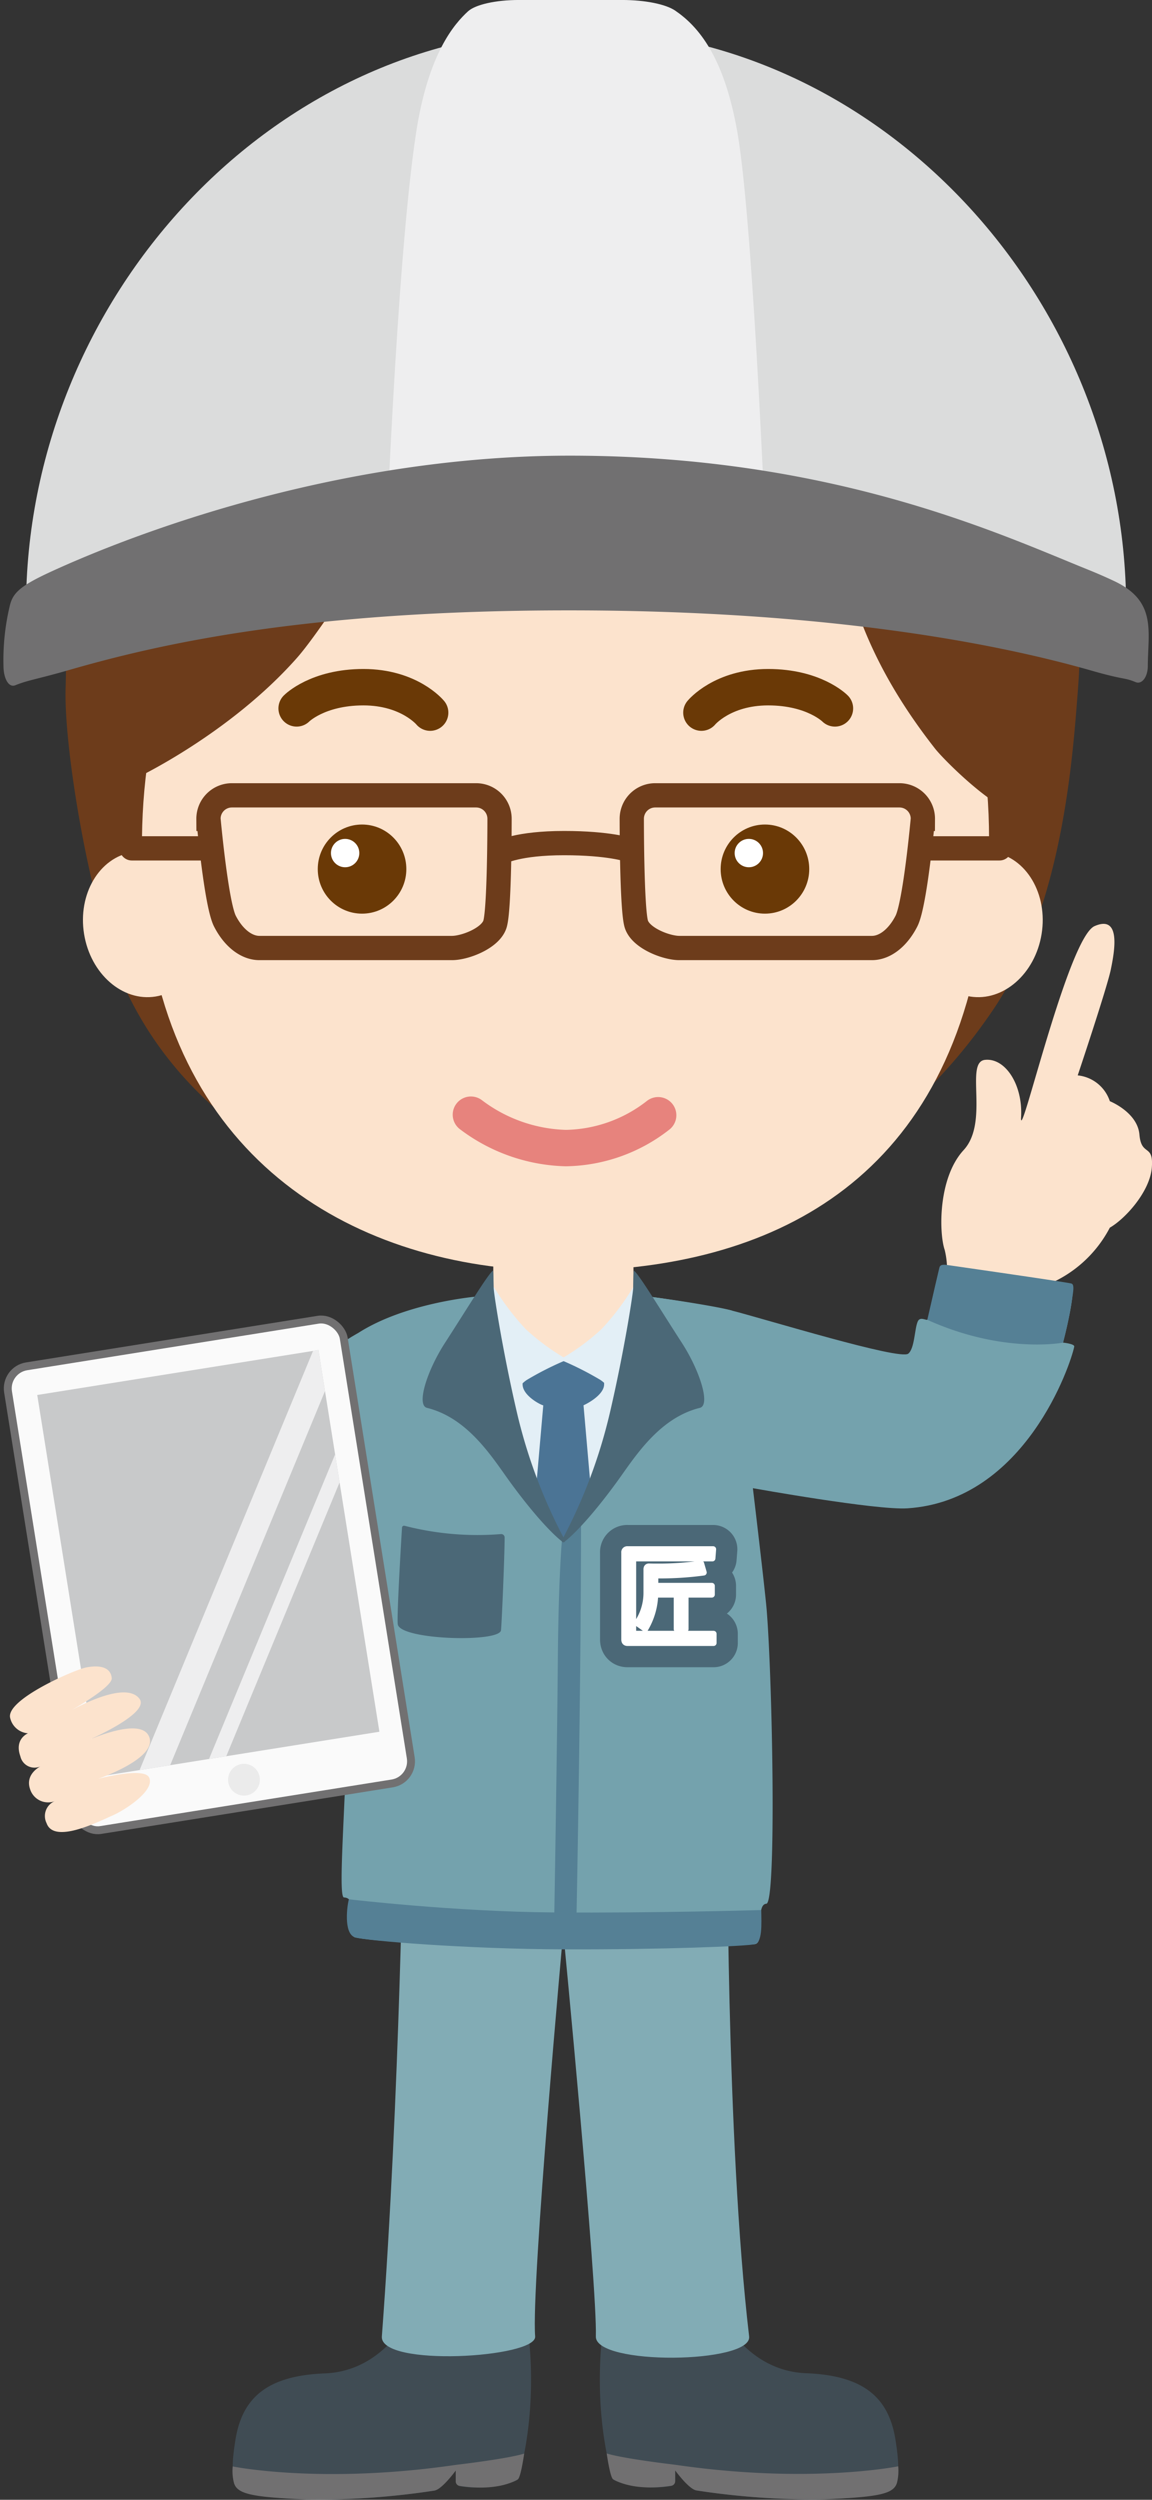 <svg xmlns="http://www.w3.org/2000/svg" xmlns:xlink="http://www.w3.org/1999/xlink" width="161.992" height="351.362" viewBox="0 0 161.992 351.362">
  <rect x="0" y="0" width="161.992" height="351.362" fill="#333333" stroke="none"/>
  <defs>
    <clipPath id="clip-path">
      <rect id="長方形_9" data-name="長方形 9" width="40.044" height="54.33" transform="translate(0 6.317) rotate(-9.076)" fill="none"/>
    </clipPath>
  </defs>
  <g id="takumi01" transform="translate(-81.4 -533.613)">
    <g id="グループ_52" data-name="グループ 52" transform="translate(160.395 789.015)">
      <path id="パス_93" data-name="パス 93" d="M228.321,1034.208s3.56,7.452,11.688,7.766,11.594,3.451,12.551,9.257,0,6.433-.718,7.217-11.953,2.354-27.253,0c-1.315-.627-2.988-3.609-2.988-3.609v2.216a.776.776,0,0,1-.636.776,14.662,14.662,0,0,1-4.593.023c-3.188-.494-3.5-.974-3.5-.974s-3.188-9.255-1.235-22.672C211.639,1034.208,216.513,1029.9,228.321,1034.208Z" transform="translate(-205.651 -963.803)" fill="#404c54"/>
      <path id="パス_94" data-name="パス 94" d="M226.049,926.843H202.761l.208,16.117s4.8,49.744,4.584,56.884c-.124,4.122,22.009,3.846,21.555,0C225.841,972.149,226.049,926.843,226.049,926.843Z" transform="translate(-202.761 -926.843)" fill="#82acb5"/>
      <path id="パス_95" data-name="パス 95" d="M253.478,1066.368s-12.437,2.545-31.357-.217c-7.954-.958-9.63-1.59-9.63-1.59s.47,3.376.9,3.63,2.99,1.716,8.195.91a.638.638,0,0,0,.531-.627v-1.524s1.929,2.652,2.988,2.809A107.133,107.133,0,0,0,243.128,1071c7.8-.318,9.867-.758,10.22-2.488A6.849,6.849,0,0,0,253.478,1066.368Z" transform="translate(-206.171 -975.113)" fill="#717071"/>
    </g>
    <g id="グループ_53" data-name="グループ 53" transform="translate(114.09 789.015)">
      <path id="パス_96" data-name="パス 96" d="M156.153,1034.245s-3.56,7.452-11.688,7.766-11.595,3.452-12.551,9.257,0,6.432.717,7.217,11.953,2.354,27.254,0c1.315-.627,2.988-3.609,2.988-3.609v2.216a.775.775,0,0,0,.635.775,14.657,14.657,0,0,0,4.593.023c3.188-.494,3.5-.975,3.5-.975s3.188-9.254,1.235-22.671C172.834,1034.245,167.96,1029.931,156.153,1034.245Z" transform="translate(-131.484 -963.815)" fill="#404c54"/>
      <path id="パス_97" data-name="パス 97" d="M166.867,926.843s-.531,39.239-3.058,73c-.326,4.351,21.8,3.014,21.555,0-.577-7.141,3.952-56.884,3.952-56.884l-.208-16.117Z" transform="translate(-142.802 -926.843)" fill="#82acb5"/>
      <path id="パス_98" data-name="パス 98" d="M131.5,1066.4s12.437,2.545,31.357-.217c7.953-.958,9.63-1.59,9.63-1.59s-.47,3.376-.9,3.629-2.99,1.717-8.194.911a.637.637,0,0,1-.531-.627v-1.524s-1.93,2.652-2.988,2.809a107.168,107.168,0,0,1-18.019,1.243c-7.8-.318-9.867-.758-10.22-2.488A6.827,6.827,0,0,1,131.5,1066.4Z" transform="translate(-131.468 -975.126)" fill="#717071"/>
    </g>
    <rect id="長方形_3" data-name="長方形 3" width="19.709" height="21.633" transform="translate(150.766 705.885)" fill="#fce3cd"/>
    <g id="グループ_61" data-name="グループ 61" transform="translate(81.887 533.613)">
      <g id="グループ_60" data-name="グループ 60">
        <g id="グループ_59" data-name="グループ 59" transform="translate(8.725 23.499)">
          <g id="グループ_57" data-name="グループ 57">
            <g id="グループ_55" data-name="グループ 55">
              <path id="パス_99" data-name="パス 99" d="M143.559,572.945a113.6,113.6,0,0,1,36.864-2.682c24.939,2.384,39.61,20.565,47.238,33.083,10.624,17.435,10.856,29.209,9.976,40.535-.765,9.846-2.269,30.181-11.924,44.41-20.831,30.7-50.172,29.507-60.441,30.7s-47.059-3.97-61.143-32.881c-4.988-10.24-9.086-34.181-8.793-43.123s-.985-38.15,22.005-58.12C128.738,574.967,143.559,572.945,143.559,572.945Z" transform="translate(-95.321 -569.793)" fill="#6d3c1b"/>
              <ellipse id="楕円形_30" data-name="楕円形 30" cx="8.524" cy="10.274" rx="8.524" ry="10.274" transform="translate(0.974 97.642) rotate(-9.166)" fill="#fce3cd"/>
              <ellipse id="楕円形_31" data-name="楕円形 31" cx="10.274" cy="8.524" rx="10.274" ry="8.524" transform="translate(118.789 115.212) rotate(-80.834)" fill="#fce3cd"/>
              <path id="パス_100" data-name="パス 100" d="M171.363,620c-46.6,0-63.1,37.976-58.845,73.138s30.829,49.391,58.52,49.391,53.311-11.253,58.9-47.226S219.291,620,171.363,620Z" transform="translate(-101.123 -587.389)" fill="#fce3cd"/>
              <g id="グループ_54" data-name="グループ 54" transform="translate(35.471 92.394)">
                <ellipse id="楕円形_32" data-name="楕円形 32" cx="6.228" cy="6.264" rx="6.228" ry="6.264" fill="#6a3906"/>
                <ellipse id="楕円形_33" data-name="楕円形 33" cx="6.228" cy="6.264" rx="6.228" ry="6.264" transform="translate(56.654)" fill="#6a3906"/>
              </g>
              <path id="パス_101" data-name="パス 101" d="M183.092,774.841a23.1,23.1,0,0,0,13.346,4.693,21.572,21.572,0,0,0,12.983-4.615" transform="translate(-126.085 -641.662)" fill="none" stroke="#e7837d" stroke-linecap="round" stroke-miterlimit="10" stroke-width="5.118"/>
            </g>
            <path id="パス_102" data-name="パス 102" d="M152.505,616.747a24.069,24.069,0,0,0,6.455,11.773c6.291,6.125,13.158,8.244,12.763,6.93-2.421-8.047-3.227-12.443-3.227-12.443s9.829,6.855,14.083,14.008c1.185,1.992-.733-14.456-.733-14.456s8.949,8.644,12.176,14.158c1.107,1.891,2.731-10.128,2.731-10.128.081-.9,1.18-2.149,11.655,7.92,1.4,1.344-.724-5.144,0-4.736,2.829,1.6,1.58,12.106,14.661,28.757,1.653,2.1,13.717,14.082,14.377,7.153.642-6.734,6.015-35.151-12.25-55.493s-59.017-23.458-73.717-18.107c-17.6,6.408-22.886,14.306-33.008,32.413-8.478,15.165-7.518,38.055-7.518,38.055s12.946-6.151,22.335-16.732C138.319,640.149,152.505,616.747,152.505,616.747Z" transform="translate(-100.788 -576.795)" fill="#6d3c1b"/>
            <g id="グループ_56" data-name="グループ 56" transform="translate(9.32 88.291)">
              <path id="パス_103" data-name="パス 103" d="M160.524,727.19H133.432c-1.791,0-3.624-1.384-4.85-3.782s-2.31-14.369-2.31-14.369a3.293,3.293,0,0,1,3.257-3.309h34.415a3.293,3.293,0,0,1,3.258,3.309s.011,12.88-.658,14.842S162.315,727.19,160.524,727.19Z" transform="translate(-115.489 -705.73)" fill="none" stroke="#6d3c1b" stroke-miterlimit="10" stroke-width="3.412"/>
              <line id="線_3" data-name="線 3" x2="10.709" transform="translate(0 7.452)" fill="none" stroke="#6d3c1b" stroke-linecap="round" stroke-miterlimit="10" stroke-width="3.412"/>
              <path id="パス_104" data-name="パス 104" d="M224.6,727.19h27.092c1.792,0,3.624-1.384,4.85-3.782s2.31-14.369,2.31-14.369a3.293,3.293,0,0,0-3.257-3.309H221.176a3.293,3.293,0,0,0-3.257,3.309s-.012,12.88.657,14.842S222.805,727.19,224.6,727.19Z" transform="translate(-147.612 -705.73)" fill="none" stroke="#6d3c1b" stroke-miterlimit="10" stroke-width="3.412"/>
              <line id="線_4" data-name="線 4" x1="10.709" transform="translate(111.31 7.452)" fill="none" stroke="#6d3c1b" stroke-linecap="round" stroke-miterlimit="10" stroke-width="3.412"/>
              <path id="パス_105" data-name="パス 105" d="M189.628,717.35s2.364-1.285,8.857-1.285c6.339,0,9.077.95,9.077.95" transform="translate(-137.696 -709.352)" fill="none" stroke="#6d3c1b" stroke-miterlimit="10" stroke-width="3.412"/>
            </g>
          </g>
          <g id="グループ_58" data-name="グループ 58" transform="translate(32.499 73.091)">
            <path id="パス_106" data-name="パス 106" d="M145.358,685.308s2.934-2.981,9.389-2.981,9.389,3.576,9.389,3.576" transform="translate(-145.358 -682.327)" fill="none" stroke="#6a3906" stroke-linecap="round" stroke-linejoin="round" stroke-width="5.118"/>
            <path id="パス_107" data-name="パス 107" d="M251.773,685.308s-2.934-2.981-9.389-2.981-9.389,3.576-9.389,3.576" transform="translate(-176.075 -682.327)" fill="none" stroke="#6a3906" stroke-linecap="round" stroke-linejoin="round" stroke-width="5.118"/>
          </g>
        </g>
        <path id="パス_108" data-name="パス 108" d="M241.467,621c-12.874-3.142-39.02-10.276-77.234-10.276-32.415,0-63.361,6.645-77.463,10.532.012-43.4,34.629-81.327,77.343-81.327C206.754,539.926,241.322,577.715,241.467,621Z" transform="translate(-83.598 -535.826)" fill="#dbdcdc"/>
        <path id="パス_109" data-name="パス 109" d="M218.25,615H164.42s1.586-44.2,4.416-62.708c1.712-11.2,5.408-15.341,7.289-17.074,1.046-.965,3.921-1.607,7.159-1.607h14.523c3.212,0,6.13.582,7.475,1.5,3.192,2.179,6.886,6.392,8.75,17.181C216.387,565.926,218.25,615,218.25,615Z" transform="translate(-110.815 -533.613)" fill="#eeeeef"/>
        <path id="パス_110" data-name="パス 110" d="M242.8,661.829c-.009,1.5-.833,2.582-1.7,2.227-1.735-.712-1.4-.244-6.144-1.6-12.681-3.642-36.5-8.49-73.564-8.49-37.129,0-57.713,4.756-70.336,8.4-4.319,1.246-5.716,1.4-7.5,2.124-.966.39-1.652-1.012-1.666-2.668a32.84,32.84,0,0,1,.911-8.6c.451-1.8,1.611-2.791,5.946-4.777,13.548-6.192,41.623-16.225,72.764-16.225,36.713,0,60.282,10.924,72.65,15.928,1.5.6,2.823,1.183,3.942,1.713C244.075,652.688,242.828,656.872,242.8,661.829Z" transform="translate(-81.887 -568.174)" fill="#717071"/>
      </g>
      <circle id="楕円形_34" data-name="楕円形 34" cx="1.994" cy="1.994" r="1.994" transform="translate(46.051 117.911)" fill="#fff"/>
      <circle id="楕円形_35" data-name="楕円形 35" cx="1.994" cy="1.994" r="1.994" transform="translate(102.819 117.911)" fill="#fff"/>
    </g>
    <g id="グループ_68" data-name="グループ 68" transform="translate(111.978 714.528)">
      <g id="グループ_67" data-name="グループ 67" transform="translate(0)">
        <g id="グループ_63" data-name="グループ 63">
          <rect id="長方形_4" data-name="長方形 4" width="17.953" height="28.603" transform="translate(39.685 9.933)" fill="#e3eff6"/>
          <path id="パス_111" data-name="パス 111" d="M200.538,861.247h0c-1.546,0-4.777-1.285-4.777-2.854l1.967-22.534a2.841,2.841,0,0,1,2.81-2.854h0a2.84,2.84,0,0,1,2.81,2.854l1.967,22.534C205.314,859.962,202.083,861.247,200.538,861.247Z" transform="translate(-151.891 -819.465)" fill="#4b7495"/>
          <path id="パス_112" data-name="パス 112" d="M202.789,834.228h-5.556c-.29,0-2.955-1.337-2.955-2.971v-.6a2.972,2.972,0,0,1,2.955-2.971h5.556a2.972,2.972,0,0,1,2.955,2.971v.6C205.744,832.89,202.865,834.228,202.789,834.228Z" transform="translate(-151.371 -817.601)" fill="#4b7495"/>
          <g id="グループ_62" data-name="グループ 62" transform="translate(0 1.157)">
            <path id="パス_113" data-name="パス 113" d="M149.785,844.325c-.389.706-13.489,22.226-15.826,22.011s-5.744-18.426-5.744-22.85S141,825.932,147.726,822.2c2.843-1.576.883,4.97,1.224,6.605S150.174,843.62,149.785,844.325Z" transform="translate(-128.216 -816.751)" fill="#74a2ad"/>
            <path id="パス_114" data-name="パス 114" d="M208.552,816.046c-2.275-.655-13.408-2.323-13.645-2.083,0,0-.749,13.861-2.524,17.947-.87,2.005-5.126,16.158-7.374,16.158s-7.543-15.492-8.163-16.879c-.789-1.763-1.541-17.224-1.766-17.233-1.775-.072-17.44,1.31-22.984,8.937-3.517,4.839,6.971,11.123,5.347,17.991a185.777,185.777,0,0,0-2.523,24.678c-.18,4.1-.5,13.262-.5,13.262-.262,9.135-1.087,19.734-.294,19.748,2.248.04.74,5.45,1.538,5.608,4.376.87,16.832,1.057,29.105,1.137,10.876.071,22.255.234,27.091-.176,1.612-.136,0-5.568,1.656-5.688,1.435-.1.874-30.982.048-41.276-.211-2.635-1.941-17.133-1.941-17.133S211.265,816.827,208.552,816.046Z" transform="translate(-136.331 -813.94)" fill="#74a2ad"/>
          </g>
          <path id="パス_115" data-name="パス 115" d="M196.738,822.548a.275.275,0,0,0,.031-.476,31.667,31.667,0,0,1-5.386-4.005,34.881,34.881,0,0,1-4.423-5.837.139.139,0,0,0-.254.031,47.48,47.48,0,0,0-1.948,7.729c-.237,2.644,3.549,11.377,3.549,11.377s.789-4.567,3.234-6.169A44,44,0,0,1,196.738,822.548Z" transform="translate(-148.03 -812.159)" fill="#e3eff6"/>
          <path id="パス_116" data-name="パス 116" d="M203.026,822.548a.275.275,0,0,1-.031-.476,31.667,31.667,0,0,0,5.386-4.005,34.884,34.884,0,0,0,4.423-5.837.139.139,0,0,1,.254.031,47.551,47.551,0,0,1,1.948,7.729c.237,2.644-3.549,11.377-3.549,11.377s-.789-4.567-3.234-6.169A44,44,0,0,0,203.026,822.548Z" transform="translate(-154.383 -812.159)" fill="#e3eff6"/>
        </g>
        <path id="パス_117" data-name="パス 117" d="M202.208,865.043s-.483,5.139-.578,16.767c-.105,12.867-.521,37.24-.521,37.24h3.124s.659-32.533.659-57.458A14.606,14.606,0,0,0,202.208,865.043Z" transform="translate(-153.765 -829.485)" fill="#558095"/>
        <path id="パス_118" data-name="パス 118" d="M168.191,863.8a.287.287,0,0,0-.354.266c-.121,1.98-.737,12.282-.6,13.558.244,2.23,14.32,2.628,14.52.863.108-.957.509-10.449.511-13.034a.478.478,0,0,0-.511-.486A41.055,41.055,0,0,1,168.191,863.8Z" transform="translate(-141.886 -830.257)" fill="#4b6877"/>
        <g id="グループ_66" data-name="グループ 66" transform="translate(57.212 36.844)">
          <g id="グループ_64" data-name="グループ 64">
            <path id="パス_119" data-name="パス 119" d="M228.786,868.886l-.1,1.28H217.7c-.1,0-.159.06-.159.181v10.229c0,.136.058.2.159.2h11.149v1.28H216.752c-.29,0-.45-.165-.45-.483V869.353a.414.414,0,0,1,.45-.467Zm-5.11,6.372h-3.034a9.966,9.966,0,0,1-1.393,4.806l-1.133-.8a7.528,7.528,0,0,0,1.307-4.279v-3.224c-.014-.271.087-.452.348-.452.407.015.813.015,1.205.015a40.976,40.976,0,0,0,6.125-.422l.362,1.25a46.336,46.336,0,0,1-6.619.407c-.131,0-.2.075-.189.225v1.25H228.6v1.221H224.91v4.85h-1.233Z" transform="translate(-216.302 -868.886)" fill="none" stroke="#4b6877" stroke-linecap="round" stroke-linejoin="round" stroke-width="6.824"/>
          </g>
          <g id="グループ_65" data-name="グループ 65">
            <path id="パス_120" data-name="パス 120" d="M228.786,868.886l-.1,1.28H217.7c-.1,0-.159.06-.159.181v10.229c0,.136.058.2.159.2h11.149v1.28H216.752c-.29,0-.45-.165-.45-.483V869.353a.414.414,0,0,1,.45-.467Zm-5.11,6.372h-3.034a9.966,9.966,0,0,1-1.393,4.806l-1.133-.8a7.528,7.528,0,0,0,1.307-4.279v-3.224c-.014-.271.087-.452.348-.452.407.015.813.015,1.205.015a40.976,40.976,0,0,0,6.125-.422l.362,1.25a46.336,46.336,0,0,1-6.619.407c-.131,0-.2.075-.189.225v1.25H228.6v1.221H224.91v4.85h-1.233Z" transform="translate(-216.302 -868.886)" fill="#fff" stroke="#fff" stroke-linecap="round" stroke-linejoin="round" stroke-width="0.853"/>
          </g>
        </g>
      </g>
      <path id="パス_121" data-name="パス 121" d="M156.522,944.637c-.225.695-.818,4.8.85,5.352,1.46.468,15.642,1.65,29.525,1.686s25.558-.44,26.672-.725.964-2.733.935-4.8c0,0-14.961.44-29.119.335S156.522,944.637,156.522,944.637Z" transform="translate(-138.036 -858.593)" fill="#558095"/>
    </g>
    <g id="グループ_69" data-name="グループ 69" transform="translate(170.13 663.469)">
      <path id="パス_122" data-name="パス 122" d="M234.894,838.748s17.346,3.122,21.737,2.829c16.576-1.1,22.966-20.283,23.447-22.73.079-.4-1.577-.561-1.577-.561s2.05-7.852,1.1-8.012c-1.68-.284-17.041-2.716-17.983-2.884-.719-.129-1.936,7.636-2.209,7.692s-1.025-.481-1.341.24c-.459,1.048-.423,3.779-1.332,4.517-1.183.962-20.156-4.875-24.923-6.089,0,0-7.545-1.469-11.587-1.934S214.723,835.922,234.894,838.748Z" transform="translate(-217.75 -759.427)" fill="#74a2ad"/>
      <path id="パス_123" data-name="パス 123" d="M285.411,784.971a11.864,11.864,0,0,0,0-5.59c-.8-2.317-.979-10.088,2.664-14.042s.117-12.374,3-12.678,5.343,3.545,5.075,8.043,6.576-25.192,10.333-26.842,2.818,3.531,2.281,6.12-4.651,14.86-4.651,14.86a5.323,5.323,0,0,1,4.517,3.628s3.892,1.552,4.161,4.688,2.013,1.227,1.745,4.635-3.758,7.225-5.905,8.452a17.316,17.316,0,0,1-8.857,8.043C293.6,786.607,285.411,784.971,285.411,784.971Z" transform="translate(-241.298 -733.545)" fill="#fce3cd"/>
      <path id="パス_124" data-name="パス 124" d="M281.9,815.058s1.543-6.692,1.646-7.111.1-.747,1.235-.583,16.99,2.439,17.4,2.6.258,1.016.069,2.237a54.282,54.282,0,0,1-1.265,6.065S292.61,819.893,281.9,815.058Z" transform="translate(-240.234 -759.404)" fill="#558095"/>
    </g>
    <g id="グループ_73" data-name="グループ 73" transform="translate(82.036 718.614)">
      <g id="グループ_72" data-name="グループ 72" transform="translate(0 0)">
        <rect id="長方形_5" data-name="長方形 5" width="47.807" height="66.003" rx="3.146" transform="translate(0 7.542) rotate(-9.076)" fill="#fafafa" stroke="#717071" stroke-miterlimit="10" stroke-width="1.11"/>
        <rect id="長方形_6" data-name="長方形 6" width="40.044" height="54.33" transform="translate(4.602 11.074) rotate(-9.076)" fill="#c8c9ca"/>
        <g id="グループ_71" data-name="グループ 71" transform="translate(4.602 4.757)">
          <g id="グループ_70" data-name="グループ 70" transform="translate(0 0)" clip-path="url(#clip-path)">
            <rect id="長方形_7" data-name="長方形 7" width="3.713" height="77.266" transform="translate(40.007 -2.837) rotate(22.49)" fill="#eeeeef"/>
            <rect id="長方形_8" data-name="長方形 8" width="2.09" height="77.266" transform="translate(48.994 -2.511) rotate(22.49)" fill="#eeeeef"/>
          </g>
        </g>
      </g>
      <path id="パス_125" data-name="パス 125" d="M97.718,915.2c-2.123.932-8.244,4.026-9.275,1.081a2.258,2.258,0,0,1,1.163-3.1,2.654,2.654,0,0,1-3.487-1.695c-.735-2.126,1.456-3.187,1.456-3.187a2.036,2.036,0,0,1-2.819-1.421c-.886-2.454,1.071-3.228,1.071-3.228a2.792,2.792,0,0,1-2.505-2.162c-.657-2.58,9.079-6.79,10.694-7.1,2.171-.412,3.462.112,3.589,1.5s-6.7,5.1-6.7,5.1,8.408-5.1,10.6-2.192c1.609,2.132-7.8,6.082-7.8,6.082s7.978-3.783,9.166-.727-7.21,5.9-7.21,5.9,6.429-1.691,7.186-.214C103.761,911.62,99.594,914.372,97.718,915.2Z" transform="translate(-82.528 -845.02)" fill="#fce3cd"/>
      <circle id="楕円形_36" data-name="楕円形 36" cx="2.237" cy="2.237" r="2.237" transform="translate(31.436 62.913)" fill="#ebebeb"/>
    </g>
    <g id="グループ_74" data-name="グループ 74" transform="translate(140.835 712.208)">
      <path id="パス_126" data-name="パス 126" d="M192.346,846.732a.207.207,0,0,0,.3-.266,73.6,73.6,0,0,1-6.768-18.027c-1.9-8.184-3.158-16.1-3.242-17.34-.007-.1-.034-2.57-.115-2.509-.724.542-3.622,5.336-6.739,10.155-2.519,3.892-4.065,8.753-2.524,9.134,5.836,1.442,9.251,7.091,11.673,10.415C188.824,843.634,191.42,846.063,192.346,846.732Z" transform="translate(-172.646 -808.587)" fill="#4b6877"/>
      <path id="パス_127" data-name="パス 127" d="M203.089,846.732a.207.207,0,0,1-.3-.266,73.6,73.6,0,0,0,6.768-18.027c1.9-8.184,3.158-16.1,3.242-17.34.007-.1.034-2.57.114-2.509.724.542,3.622,5.336,6.739,10.155,2.518,3.892,4.064,8.753,2.523,9.134-5.836,1.442-9.251,7.091-11.673,10.415C206.61,843.634,204.015,846.063,203.089,846.732Z" transform="translate(-183.201 -808.587)" fill="#4b6877"/>
    </g>
  </g>
</svg>
